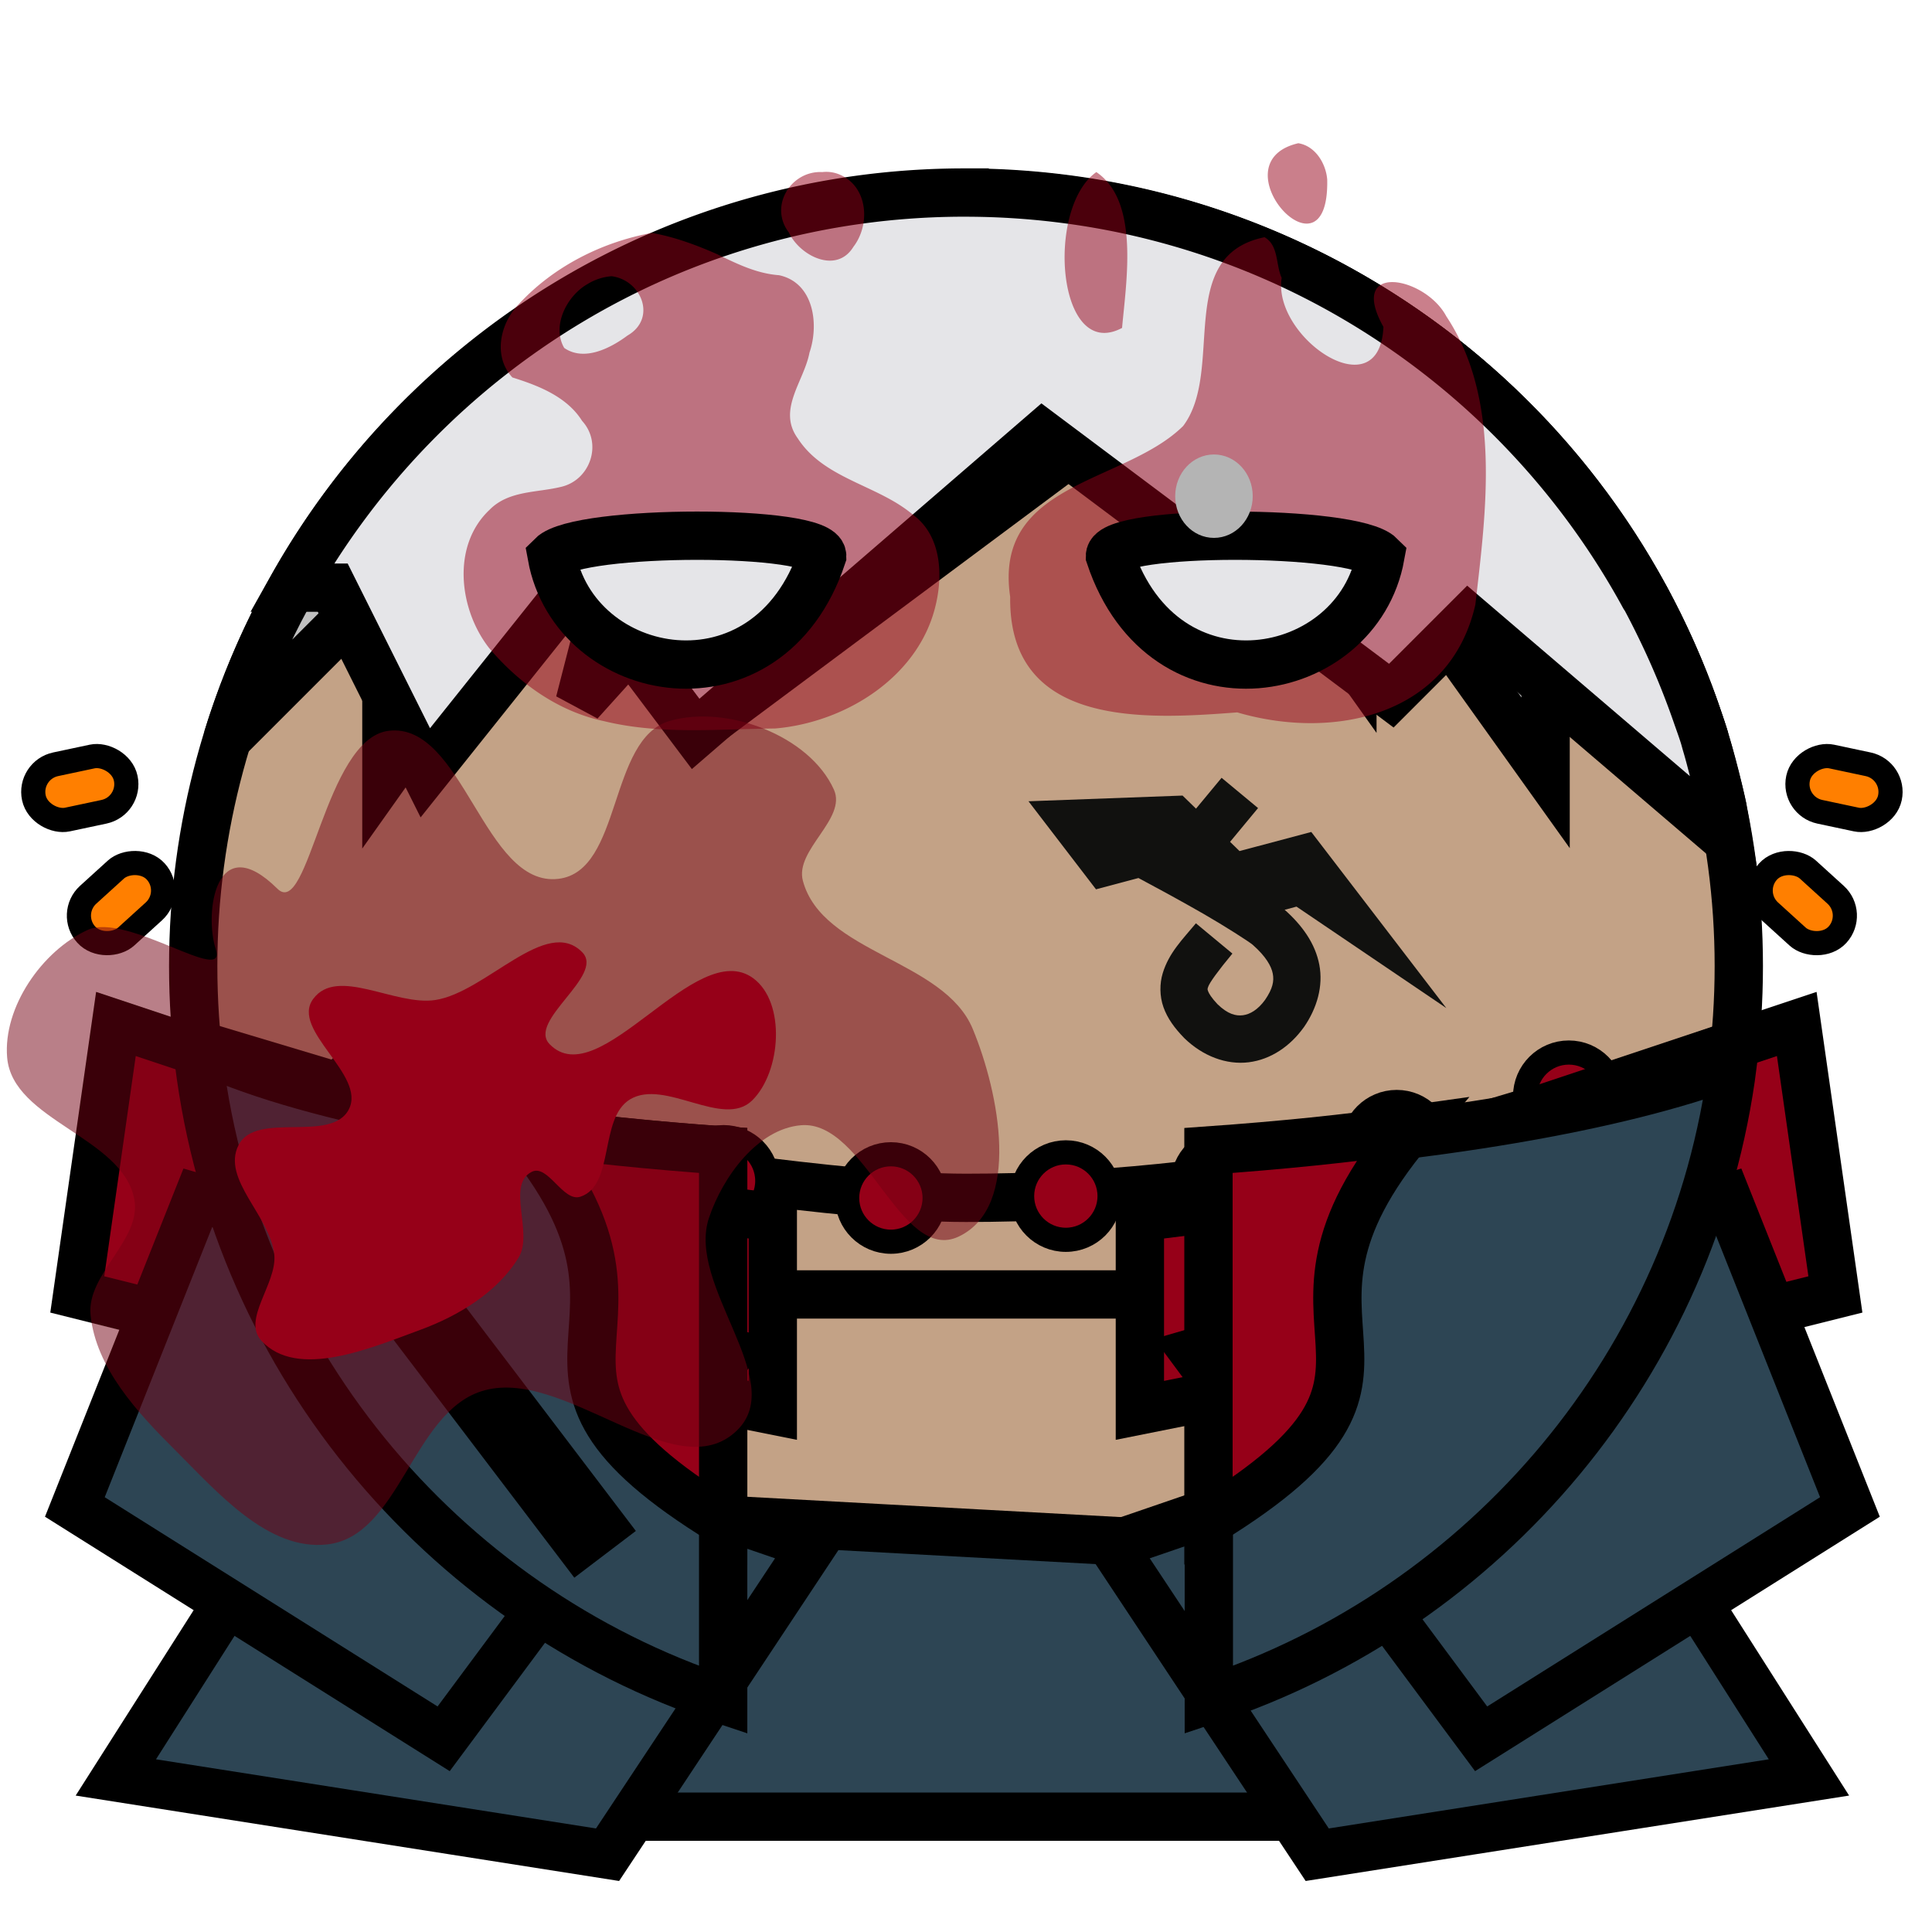 <?xml version="1.0" encoding="UTF-8" standalone="no"?><svg xmlns="http://www.w3.org/2000/svg" viewBox="0 0 90 90">
<defs>
  <filter id="f1" x="-50%" y="-50%" width="200%" height="200%">
    <feGaussianBlur in="SourceGraphic" stdDeviation="2" result="blur" />
    <feColorMatrix in="blur" type="matrix" values="0 0 0 0 0  0 0 0 0 0  0 0 0 0 0  0 0 0 100 -10" result="goo" />
    <feBlend in="SourceGraphic" in2="goo" />
  </filter>
</defs><g filter="url(#f1)"><svg xmlns="http://www.w3.org/2000/svg" viewBox="0 0 90 90" data-tags="body"><circle cx="45" cy="45" r="36" fill="#C3A286" data-layer="basic-body/layer1" stroke="#000" stroke-width="2.25"/></svg><svg xmlns="http://www.w3.org/2000/svg" viewBox="0 0 90 90" data-tags="hair"><path d="M45 9C28.801 9 15.114 19.689 10.594 34.406L18 27v9l12.781-18L27 32.719 40.281 18 36 31.406 54 18l9 12.625v-7.219L72 36v-9l7.406 7.406C74.886 19.69 61.2 9 45 9z" fill="#C0C0C0" data-layer="spiky-short-hair/hair" stroke="#000" stroke-width="2.25"/></svg><svg xmlns="http://www.w3.org/2000/svg" viewBox="0 0 90 90" data-tags="hair"><defs><linearGradient id="d--sRl7-a"><stop offset="0"/><stop offset="1" stop-opacity="0"/></linearGradient></defs><path d="M44.938 8.969c-13.474 0-25.183 7.432-31.344 18.406H15.5L19.813 36 27 27l5.406 7.188 16.157-13.954 16.25 12.172 3.593-3.593L80.5 39.156c-.078-.479-.153-.965-.25-1.437-.004-.02.004-.043 0-.063-.118-.566-.261-1.1-.406-1.656-.11-.428-.219-.86-.344-1.281-.044-.146-.08-.293-.125-.438-.104-.335-.23-.669-.344-1a36.754 36.754 0 0 0-1.75-4.188 36.622 36.622 0 0 0-.656-1.28c-.007-.013-.024-.02-.031-.032C70.488 16.58 58.613 8.97 44.938 8.97z" fill="#E5E5E8" data-layer="messy-hair/hair" stroke="#000" stroke-width="2.25"/></svg><svg xmlns="http://www.w3.org/2000/svg" viewBox="0 0 90 90" data-tags="accessory+fantasy"><g transform="translate(0 -962.36)" class="body" fill="#FF7F00" stroke="#000" stroke-width="1.125" stroke-linecap="round" stroke-linejoin="bevel"><rect width="2.632" height="4.374" x="-688.373" y="735.298" ry="1.316" transform="rotate(-47.752)" data-layer="decoration-earrings/body"/><rect width="2.632" height="4.374" x="-960.765" y="289.32" ry="1.316" transform="rotate(-78.014)" data-layer="decoration-earrings/body"/><rect width="2.632" height="4.374" x="-748.626" y="668.959" ry="1.316" transform="scale(-1 1) rotate(-47.752)" data-layer="decoration-earrings/body"/><rect width="2.632" height="4.374" x="-979.376" y="201.656" ry="1.316" transform="scale(-1 1) rotate(-78.014)" data-layer="decoration-earrings/body"/></g></svg><svg xmlns="http://www.w3.org/2000/svg" viewBox="0 0 90 90" data-tags="clothing+collar"><defs><linearGradient id="d-srwJU-a"><stop offset="0"/><stop offset="1" stop-opacity="0"/></linearGradient></defs><g class="coins" transform="translate(0 -962.36)" stroke="#000"><path d="M81 1010.96s-11.855 4.183-18 5.4c-5.915 1.171-11.97 1.8-18 1.8-6.03 0-16.2-1.8-18-1.8l-18-5.4" fill="none" stroke-width="2.25"/><circle cx="17.274" cy="1013.56" r="2.037" fill="#960018" data-layer="collar-plain/coins" stroke-width="1.125" stroke-linecap="round" stroke-linejoin="round"/><circle cx="25.778" cy="1015.908" r="2.037" fill="#960018" data-layer="collar-plain/coins" stroke-width="1.125" stroke-linecap="round" stroke-linejoin="round"/><circle cx="33.706" cy="1017.369" r="2.037" fill="#960018" data-layer="collar-plain/coins" stroke-width="1.125" stroke-linecap="round" stroke-linejoin="round"/><circle cx="41.501" cy="1018.167" r="2.037" fill="#960018" data-layer="collar-plain/coins" stroke-width="1.125" stroke-linecap="round" stroke-linejoin="round"/><circle cx="49.651" cy="1018.078" r="2.037" fill="#960018" data-layer="collar-plain/coins" stroke-width="1.125" stroke-linecap="round" stroke-linejoin="round"/><circle cx="57.136" cy="1017.502" r="2.037" fill="#960018" data-layer="collar-plain/coins" stroke-width="1.125" stroke-linecap="round" stroke-linejoin="round"/><circle cx="65.064" cy="1015.731" r="2.037" fill="#960018" data-layer="collar-plain/coins" stroke-width="1.125" stroke-linecap="round" stroke-linejoin="round"/><circle cx="73.081" cy="1013.428" r="2.037" fill="#960018" data-layer="collar-plain/coins" stroke-width="1.125" stroke-linecap="round" stroke-linejoin="round"/></g></svg><svg xmlns="http://www.w3.org/2000/svg" viewBox="0 0 90 90" data-tags="collar"><defs><linearGradient id="d-V-nCU-a"><stop offset="0"/><stop offset="1" stop-opacity="0"/></linearGradient></defs><g class="body" stroke="#000" stroke-width="2.25"><path d="M5.4 47.7L3.6 60.3 18 63.9l3.6-10.8z" fill="#960018" data-layer="square-collar/body"/><path d="M21.6 54.9L36 56.7v9l-18-3.6zM83.7 47.7l1.8 12.6-14.4 3.6-3.6-10.8z" fill="#960018" data-layer="square-collar/body"/><path d="M67.5 54.9l-14.4 1.8v9l18-3.6z" fill="#960018" data-layer="square-collar/body"/><path d="M36.97 60.3H52.2" fill="none"/></g></svg><svg xmlns="http://www.w3.org/2000/svg" viewBox="0 0 90 90" data-tags="back"><defs><linearGradient id="d-ENEZY-a"><stop offset="0"/><stop offset="1" stop-opacity="0"/></linearGradient></defs><g class="body" fill="#2D4554" stroke="#000" stroke-width="2.25"><path d="M28.911 84.628h32.165l1.787-12.25-37.526-2.04z" data-layer="square-cape/body"/><path d="M16.85 64.8l-11.454 18 22.906 3.6L37.846 72z" data-layer="square-cape/body"/><path d="M9.214 55.8L3.487 70.2 20.667 81l13.362-18zM72.814 64.8l11.454 18-22.907 3.6L51.817 72z" data-layer="square-cape/body"/><path d="M80.45 55.8l5.727 14.4L68.997 81 55.635 63z" data-layer="square-cape/body"/></g></svg><svg xmlns="http://www.w3.org/2000/svg" viewBox="0 0 90 90" data-tags="jacket"><path d="M9.188 48.781c1.485 14.26 11.309 26.043 24.5 30.407V53.593c-10.86-.767-19.755-2.541-24.5-4.813zm71.53.782c-5.341 2.004-14.046 3.508-24.406 4.124v25.5c12.95-4.283 22.646-15.72 24.407-29.624z" fill="#2D4554" data-layer="jacket/base" stroke="#000" stroke-width="2.25" stroke-linecap="round"/><g class="lapel" fill="#960018" stroke="#000" stroke-width="2.25" stroke-linecap="round"><path d="M24.281 52.625c8.053 9.591-2.411 11 9.407 18.25V53.594c-3.351-.237-6.494-.556-9.407-.969zM65.701 52.625c-8.052 9.591 2.412 11-9.406 18.25V53.594c3.351-.237 6.494-.556 9.406-.969z" data-layer="jacket/lapel"/></g></svg><svg xmlns="http://www.w3.org/2000/svg" viewBox="0 0 90 90" data-tags="eyes"><g class="glow" opacity=".5" fill="#960018"><path d="M38.305 8.016c-1.463-.075-2.492 1.59-1.559 2.81.506 1.093 2.22 1.96 3.008.673.799-1.038.682-2.792-.624-3.36a1.592 1.592 0 0 0-.825-.123zm-7.936 2.834c-2.336.425-4.6 1.574-6.214 3.331-.862.893-1.195 2.417-.287 3.402 1.17.367 2.528.877 3.248 2.023.975 1.067.372 2.788-1.015 3.082-1.111.267-2.419.164-3.297 1.062-1.783 1.677-1.422 4.654-.01 6.45 1.386 1.63 3.213 2.946 5.339 3.393 2.612.639 5.318.366 7.973.343 3.321-.28 6.787-2.457 7.512-5.88.311-1.423.181-3.143-1.086-4.076-1.648-1.394-4.14-1.661-5.368-3.558-.97-1.336.292-2.655.545-3.997.455-1.327.198-3.259-1.418-3.605-1.042-.077-1.95-.524-2.881-.978-.977-.43-1.987-.805-3.04-.992zm-1.877 2.017c1.406.185 2.11 1.973.74 2.763-.799.594-2.018 1.22-2.948.579-.594-1.02.117-2.424 1.083-2.975a2.5 2.5 0 0 1 1.125-.367zM60.48 6.672c-3.892.907 1.448 6.782 1.347 1.696-.059-.752-.554-1.569-1.347-1.696zm-9.408 1.344c-2.376 1.683-1.825 8.867 1.198 7.26.204-2.248.802-5.905-1.198-7.26zm7.834 3.035c-4.216.86-1.832 6.19-3.79 8.793-2.734 2.704-8.852 2.589-8.058 7.959-.08 6.118 6.318 5.708 10.578 5.383 4.457 1.31 9.908.189 11.092-5.02.5-4.361 1.222-9.546-1.355-13.435-.995-1.866-4.623-2.538-2.927.497-.179 3.909-5.182.484-4.74-2.28-.282-.62-.135-1.52-.8-1.897z" data-layer="robot-eyes-glowing/glow"/></g><g fill="#E5E5E8" stroke="#000" stroke-width="2.25"><path d="M25.701 25.9c1.072 5.876 10.08 7.56 12.6 0 0-1.26-11.34-1.26-12.6 0zM64.305 25.9c-1.072 5.876-10.08 7.56-12.6 0 0-1.26 11.34-1.26 12.6 0z" data-layer="robot-eyes-glowing/eyes"/></g></svg><svg xmlns="http://www.w3.org/2000/svg" viewBox="0 0 90 90" data-tags="face"><g class="scar"><path d="M47.911 37.326l3.145 4.102 3.343-.89 2.654 2.586 3.343-.89 6.979 4.726-6.29-8.204-3.343.89-2.653-2.585z" class="scar" fill="#11110F" data-layer="face-scar/scar"/></g></svg><svg xmlns="http://www.w3.org/2000/svg" viewBox="0 0 90 90" data-tags="face"><path style="line-height:normal;font-variant-ligatures:normal;font-variant-position:normal;font-variant-caps:normal;font-variant-numeric:normal;font-variant-alternates:normal;font-feature-settings:normal;text-indent:0;text-align:start;text-decoration-line:none;text-decoration-style:solid;text-decoration-color:#000;text-transform:none;text-orientation:mixed;white-space:normal;shape-padding:0;isolation:auto;mix-blend-mode:normal;solid-color:#000;solid-opacity:1" d="M56.906 36.233l-3.87 4.67 1.185.639s.874.473 1.845 1.03c.972.559 2.129 1.3 2.29 1.44.613.54.869.995.935 1.344.066.347.002.693-.36 1.223-.336.463-.706.674-1.033.715-.327.04-.696-.045-1.18-.512-.277-.292-.404-.505-.439-.604-.036-.1-.033-.095-.002-.197.062-.203.479-.77 1.133-1.56l-1.7-1.41c-.63.76-1.253 1.366-1.546 2.326-.146.48-.15 1.063.035 1.584.186.52.515.97.95 1.418l.01.01.01.011c.863.84 1.96 1.254 3 1.125 1.041-.129 1.941-.757 2.565-1.627l.008-.01.006-.008c.605-.88.9-1.906.711-2.896-.188-.99-.797-1.845-1.645-2.59-.632-.556-1.647-1.12-2.648-1.695-.382-.22-.417-.233-.725-.404l2.164-2.612z" fill="#11110F" data-layer="face-tattoo-eyes/scar" color="#000" font-weight="400" font-family="sans-serif" overflow="visible"/><ellipse style="marker:none" cx="56.551" cy="23.114" rx="1.806" ry="1.943" fill="#b4b4b4"/></svg><svg xmlns="http://www.w3.org/2000/svg" viewBox="0 0 90 90" data-tags="left-hand+weapon"><path fill="#000000" data-layer="wand-left/wand" d="M15.864 59.163l2.866-2.178 10.89 14.332-2.866 2.178z"/><path d="M10.052 44.222c.555 1.712-4.139-1.74-5.969-.902-2.13.974-3.947 3.61-3.75 5.944.25 2.947 5.382 3.696 5.925 6.603.352 1.886-2.228 3.474-2.04 5.383.243 2.462 2.18 4.549 3.933 6.294 1.973 1.966 4.335 4.719 7.102 4.4 3.343-.385 3.953-6.079 7.151-7.127 3.825-1.253 9.067 4.627 11.939 1.807 2.374-2.331-2.377-6.741-1.315-9.895.646-1.919 2.262-4.134 4.28-4.311 2.988-.263 4.648 6.475 7.356 5.184 2.917-1.39 1.888-6.687.65-9.671-1.341-3.232-7.002-3.519-7.912-6.897-.39-1.445 2.06-2.888 1.444-4.252-1.135-2.518-4.99-3.964-7.644-3.2-2.883.83-2.205 6.998-5.184 7.357-3.473.42-4.438-7.315-7.912-6.896-2.978.359-3.723 8.802-5.184 7.357-2.861-2.831-3.425 1.11-2.87 2.822z" fill="#750013" data-layer="wand-left/secondary" fill-opacity=".502"/><path d="M20.279 46.584c-1.876.288-4.57-1.577-5.692-.047-1.065 1.451 2.483 3.534 1.665 5.137-.819 1.603-4.319.062-5.137 1.665-.819 1.603 1.518 3.343 1.665 5.137.11 1.337-1.512 2.993-.603 3.98 1.677 1.819 5.082.344 7.405-.508 1.78-.654 3.601-1.753 4.582-3.378.693-1.148-.592-3.366.602-3.98.755-.387 1.46 1.42 2.267 1.158 1.615-.523.864-3.654 2.315-4.534 1.622-.984 4.339 1.377 5.692.047 1.353-1.331 1.577-4.57.047-5.692-2.68-1.966-7.168 5.457-9.483 3.073-1.055-1.085 2.579-3.192 1.524-4.278-1.673-1.721-4.478 1.855-6.85 2.22z" fill="#960018" data-layer="wand-left/primary"/></svg></g></svg>